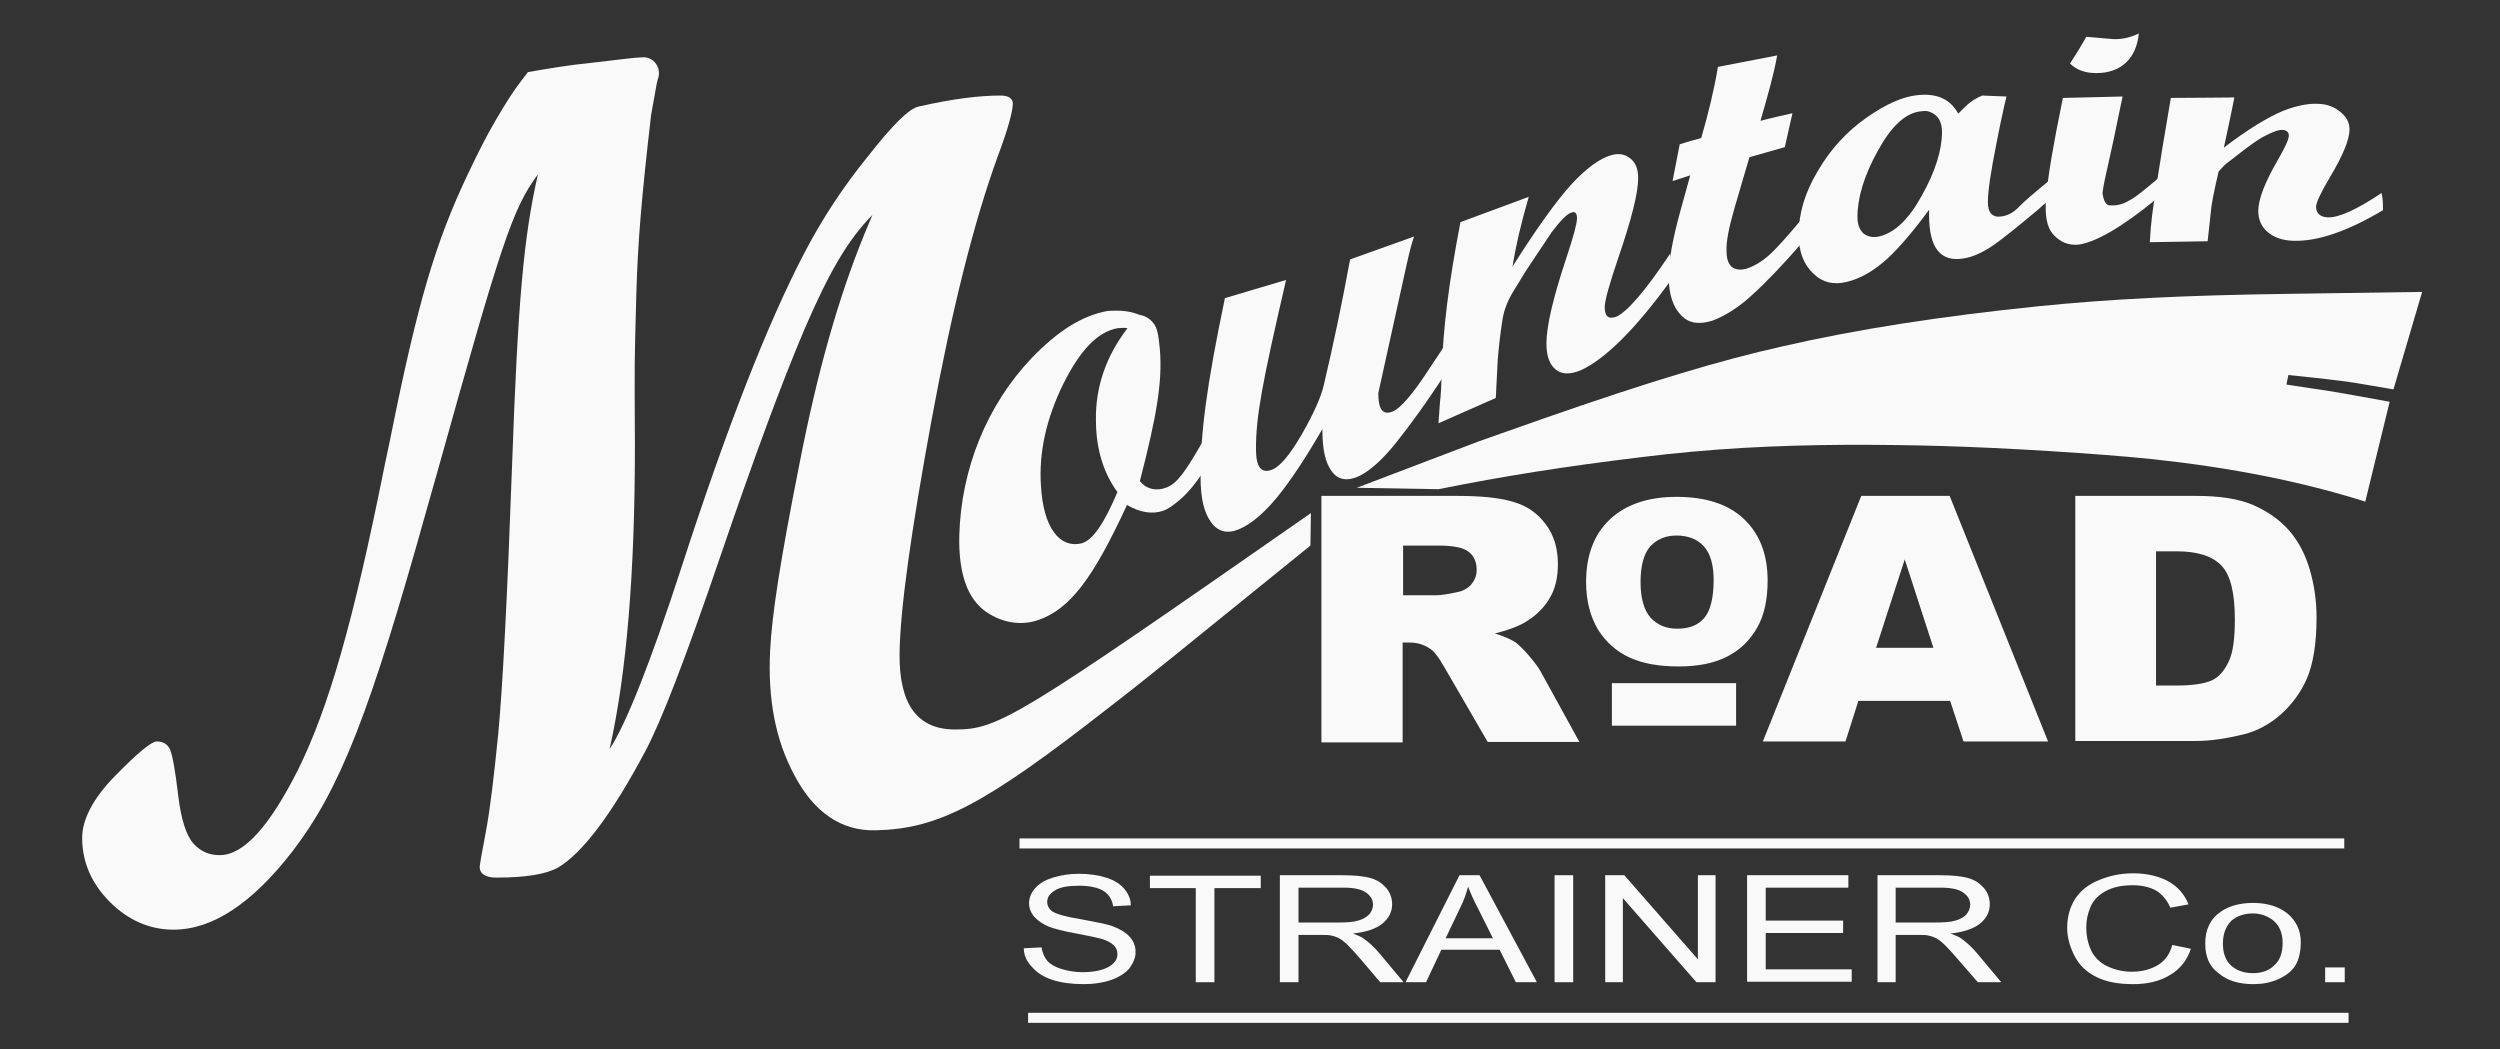 <?xml version="1.0" encoding="utf-8"?>
<!-- Generator: Adobe Illustrator 24.3.0, SVG Export Plug-In . SVG Version: 6.00 Build 0)  -->
<svg version="1.1" xmlns="http://www.w3.org/2000/svg" xmlns:xlink="http://www.w3.org/1999/xlink" x="0px" y="0px"
	 viewBox="0 0 523.3 219.6" style="enable-background:new 0 0 523.3 219.6;" xml:space="preserve">
<rect x="0" y="0" width="523.3" height="219.6" fill="#333333" stroke="none"/>
<style type="text/css">
	.st0{display:none;}
	.st1{display:inline;fill-rule:evenodd;clip-rule:evenodd;fill:#F9F9F9;}
	.st2{fill:#F9F9F9;}
</style>
<g id="Layer_1" class="st0">
	<path class="st1" d="M293.2,133.8h7.2c0.8,0,2.3-0.2,4.5-0.7c1.1-0.2,2.1-0.8,2.8-1.6c0.7-0.9,1-1.8,1-3c0-1.7-0.6-3-1.7-3.8
		c-1.1-0.9-3.3-1.3-6.3-1.3h-7.5V133.8z M276.2,164.4v-51.5h28.3c5.2,0,9.3,0.4,12,1.3c2.8,0.9,5,2.4,6.7,4.7
		c1.7,2.3,2.5,5.1,2.5,8.3c0,2.9-0.6,5.4-1.9,7.4c-1.3,2.1-3.1,3.7-5.4,5c-1.5,0.9-3.5,1.5-6,2.1c2,0.6,3.5,1.3,4.4,1.9
		c0.6,0.4,1.6,1.4,2.7,2.7c1.2,1.4,2,2.4,2.4,3.2l8.2,14.9H311l-9.1-15.8c-1.2-2.1-2.2-3.4-3.1-3.9c-1.2-0.8-2.6-1.2-4.1-1.2h-1.5
		v20.9L276.2,164.4L276.2,164.4z"/>
	<path class="st1" d="M404.6,144.8l-6-18.5l-6,18.5H404.6z M408.1,155.9h-19.3l-2.7,8.5h-17.4l20.7-51.5H408l20.7,51.5h-17.8
		L408.1,155.9z"/>
	<path class="st1" d="M451.3,124.6v28.1h4.2c3.6,0,6.1-0.4,7.6-1.1c1.5-0.7,2.6-2,3.5-3.9c0.9-1.8,1.3-4.8,1.3-8.9
		c0-5.6-0.9-9.3-2.9-11.3c-1.9-2-5.1-3-9.5-3L451.3,124.6z M434.3,112.9h25.2c5,0,9,0.6,12.1,1.9c3,1.3,5.6,3.1,7.6,5.4
		s3.5,5.1,4.4,8.3s1.4,6.4,1.4,10c0,5.5-0.7,9.7-2,12.8c-2.6,5.9-7.6,10.3-13.2,11.7c-3.7,0.9-7.1,1.4-10.1,1.4h-25.3v-51.5H434.3z"
		/>
	<path class="st1" d="M343.1,131c0,3.5,0.7,6,2.1,7.5s3.2,2.3,5.6,2.3s4.3-0.8,5.7-2.2c1.3-1.5,2-4.2,2-8c0-3.2-0.7-5.6-2.1-7.1
		s-3.3-2.2-5.7-2.2c-2.3,0-4.1,0.8-5.5,2.3C343.8,125,343.1,127.5,343.1,131z M331.8,131c0-5.6,1.7-10,5-13.1s8-4.7,14-4.7
		c6.1,0,10.8,1.5,14.1,4.6c3.3,3.1,5,7.4,5,12.9c0,4-0.7,7.3-2.2,9.9c-1.5,2.6-3.5,4.6-6.2,6s-6.1,2.1-10.2,2.1
		c-8.3,0-13.6-2.4-16.9-7.7C332.6,138.3,331.8,135,331.8,131z"/>
	<rect x="337.1" y="152.2" class="st1" width="26" height="8.9"/>
	<path class="st1" d="M235.5,77.8c-0.5-0.1-1.2-0.1-2.1,0c-4.2,0.8-7.9,4.6-11.3,11.7c-3.6,7.4-5.2,14.5-4.8,21.6
		c0.5,8.6,3.8,13.1,8.6,11.9c2.3-0.8,4.7-4.3,7.4-10.8c-3-4.2-4.5-9.2-4.5-15.2C228.8,90.1,231,83.6,235.5,77.8z M251.3,108.1
		c-1.6,2.4-3.2,4.3-4.7,5.6c-1.5,1.3-2.7,2.1-3.6,2.4c-2.2,0.8-4.9,0.4-7.6-1.2c-7.2,15.6-12,21.9-18.7,24.1
		c-3.5,1.2-7.4,0.6-10.7-1.6c-4.1-2.7-6-8.2-5.8-16.2c0.4-13.9,5.8-27.2,15.2-37.1c5.5-5.7,10.5-8.9,15.9-9.9c2.7-0.2,4.8,0,6.7,0.8
		c1.2,0.2,2.2,0.8,2.9,1.7c0.8,1,1.1,2.3,1.4,5.7c0.5,6.6-0.5,13.5-4.2,27.5c1.3,1.7,3.5,2.2,5.7,1.3c2.1-0.9,3.7-3,7.7-10
		C251.3,103.4,251.3,105.7,251.3,108.1z"/>
	<path class="st1" d="M302.5,86.9c-4.2,6.5-7.8,11.4-10.6,15c-2.8,3.5-5.4,5.8-7.7,6.9c-2.5,1.2-4.5,0.9-5.8-0.9
		c-1.4-1.8-2-4.7-2-8.8V99c-3.4,5.9-6.6,10.7-9.5,14.2c-2.8,3.4-5.5,5.7-8.1,6.8c-2.4,1-4.4,0.5-5.9-1.5s-2.2-5.1-2.2-9.5
		c0-9.5,1.3-19.3,5.1-37.4l12.8-3.8c-5.1,22-6.3,28.7-6.3,35.5c0,3.8,1.1,5.2,3.4,4.3c1.7-0.7,3.8-3.1,6.2-7.4
		c2.5-4.2,4-7.7,4.6-10.3c2.1-8.9,3.9-17.7,5.5-26.4l13.4-4.8c-0.5,1.4-0.9,2.9-1.7,6.5c-1.9,8.8-3.9,17.5-5.8,26.3
		c0,3.5,1,4.8,3.1,3.8c1.6-0.8,4.1-3.6,7.4-8.5c1.3-2,2.7-4,4-6.1C302.5,82.9,302.5,84.9,302.5,86.9z"/>
	<path class="st1" d="M349.5,67.7c-7.4,10.3-13.7,16.6-19,19c-2.2,0.9-3.9,0.9-5.2-0.1c-1.3-1-2-2.8-2-5.5c0-3.6,1.4-9.6,4.2-18
		c1.5-4.5,2.2-7.2,2.2-8.2c0-1.1-0.4-1.4-1.2-1.2c-0.9,0.3-2.2,1.6-4.1,4.1c-1.8,2.7-3.6,5.4-5.5,8.2c-0.9,1.5-1.8,2.9-2.7,4.4
		c-1.2,2-1.9,3.9-2.2,5.8c-0.5,3.2-0.8,6-1,8.5c-0.1,2-0.2,4.2-0.4,7.9l-12.1,5.3c0.1-1.4,0.3-2.8,0.4-4.2c0.2-1.7,0.3-3.6,0.4-7
		c0.3-8.8,1.4-17.9,3.9-31l14.3-5.3c-1.6,5.6-2.7,10.2-3.4,14.6c5.1-8.1,9.3-13.9,12.5-17.3c3.1-3.3,5.8-5.4,8.2-6
		c1.7-0.5,3-0.2,4.1,0.7s1.6,2.2,1.6,4.1c0,3.1-1.4,8.6-4.1,16.6c-1.9,5.6-2.9,9.1-2.9,10.5c0,1.9,0.8,2.6,2.4,2
		c2.4-1,6.1-5.4,11.4-13.2C349.5,64.1,349.5,65.9,349.5,67.7z"/>
	<path class="st1" d="M377.1,59.7c-4,4.7-7.5,8.3-10.5,11c-2.9,2.7-5.7,4.5-8.4,5.4c-2.8,0.9-5,0.6-6.7-1.1s-2.6-4.4-2.6-8.1
		c0-3.3,0.8-7.8,2.4-13.7c0.7-2.6,1.4-5.1,2.1-7.6c-1.2,0.4-2.5,0.8-3.7,1.2c0.5-2.6,1-5.2,1.5-7.8c1.5-0.4,3-0.9,4.6-1.3
		c1.5-5.2,2.7-10.1,3.5-14.9l12.4-2.4c-0.8,3.9-1.8,7.9-3.5,13.7c2.2-0.6,4.5-1.1,6.8-1.6c-0.5,2.4-1.1,4.7-1.6,7.1
		c-2.5,0.7-5,1.4-7.4,2.1c-1.1,3.6-2.1,7.2-3.2,10.9c-1.1,3.8-1.6,6.8-1.6,8.9c0,2.3,0.8,3.6,2.4,3.8c0.5,0.1,1,0,1.6-0.1
		c1.6-0.5,3.2-1.4,4.8-2.8c1.6-1.4,3.9-4,7.1-7.8C377.1,56.4,377.1,58.1,377.1,59.7z"/>
	<path class="st1" d="M393.1,58.5c3.2-0.6,6.2-3.5,9.1-8.6c2.8-5.1,4.2-9.5,4.2-13.4l0,0l0,0c0-2.2-0.9-3.6-2.6-4.2
		c-0.5-0.2-1.1-0.2-1.8-0.2c-3.2,0.3-6.2,3.1-9.1,8.2c-2.9,5.2-4.3,9.9-4.3,14c0,1.5,0.4,2.7,1.3,3.5
		C390.8,58.5,391.8,58.8,393.1,58.5z M428.3,51.4c-0.6,0.5-1.1,0.9-1.6,1.4c-4.3,3.6-7.4,6.1-9.4,7.5c-2.2,1.5-4.3,2.5-6.3,2.8
		c-4.8,0.8-7.2-2.2-7.2-9c0-0.4,0-0.8,0-1.2c-3.3,4.5-6.2,7.9-8.8,10.3c-2.7,2.5-5.5,4.1-8.4,4.8c-2.8,0.7-5.2,0.1-7.1-1.8
		c-2-1.9-3-4.6-3-8.1c0-4.4,1.3-8.8,4-13.3c2.6-4.5,6-8.2,10.1-11.1s7.8-4.5,10.9-4.8c4-0.4,6.8,0.9,8.4,3.9c2.2-2.3,3-2.9,5-3.8
		l5.1,0.2l-0.5,2.1c-0.5,2.2-1,4.6-1.6,7.7c-1.2,6-1.8,10.1-1.8,12.3c0,2.3,1,3.3,2.9,3.1c1.3-0.2,2.5-0.8,3.8-2.1
		c1.2-1.2,2.7-2.5,6-5.2C428.7,48.6,428.5,50,428.3,51.4z"/>
	<path class="st1" d="M451.8,50.3c-7.5,6.2-13.1,9.5-16.8,9.9c-2.1,0.2-3.8-0.5-5.2-2c-1.5-1.6-2-4-1.6-8c0.5-5.1,1.3-10,3.5-20.8
		l12.5-0.3l-0.9,4.4c-0.6,2.8-1,5-1.5,7.1l-1.3,5.9c-0.2,1-0.4,2-0.5,3c0.2,1.3,0.5,2,1.1,2.4c0.3,0.1,0.6,0.1,1,0.1
		c1.2-0.1,2.5-0.4,3.8-1.2c1.1-0.6,3.1-2.2,5.9-4.6C451.8,47.5,451.8,48.9,451.8,50.3z M447.7,15.9c-0.5,5.3-3.7,8.3-9,8.3
		c-2.4,0-4.2-0.7-5.5-2c1.3-2,2.4-3.8,3.4-5.6c2.5,0.2,4.3,0.4,5.9,0.5C444.3,17.1,446,16.7,447.7,15.9z"/>
	<path class="st1" d="M498.9,53c-7.4,4.5-13.7,6.6-19,6.4c-2.2-0.1-3.9-0.7-5.2-1.8c-1.3-1.1-2-2.6-2-4.4c0-2.5,1.4-6.1,4.2-10.9
		c1.5-2.6,2.2-4.2,2.3-4.9c0-0.7-0.4-1.1-1.2-1.2c-0.9-0.1-2.2,0.4-4.1,1.4c-1.3,0.7-3.1,2-5.4,3.8c-0.9,0.7-1.8,1.4-2.7,2.1
		l-1.3,1.4l-0.7,3.1c-0.4,1.8-0.6,2.9-0.8,4.2c-0.2,1.8-0.4,3.6-0.8,7.3l-12.1,0.2c0.2-4.1,0.5-6.8,1.4-12.1c0.8-5.2,1.5-9.4,3-18.2
		c6.4,0,10-0.1,13.4-0.1c-0.9,4.6-1.6,7.6-2.3,10.5c5.1-3.9,9.3-6.4,12.5-7.7c3.1-1.2,5.8-1.7,8.2-1.4c1.7,0.2,3,0.9,4.1,1.9
		s1.6,2.1,1.6,3.4c0,2.1-1.4,5.5-4.1,10c-1.9,3.2-2.9,5.3-2.9,6.3c0,1.3,0.8,2.1,2.4,2.2c2.4,0.2,6.1-1.5,11.4-5.1
		C498.9,50.5,498.9,51.7,498.9,53z"/>
	<path class="st1" d="M273.9,123.4c-27.9,22.6-35.1,28.4-42.4,34.1c-26.1,20.3-35.6,25.3-48.8,25.7c-7.1,0.2-12.9-3.7-17.1-11.5
		c-4-7.4-5.7-16-5.1-26.2c0.4-7.7,2.1-18.8,6.1-39c3.8-19.6,8.2-35.1,13.6-48.3l1.7-4.1c-5.1,5.1-8.9,11.6-14.2,24
		c-4.8,11.3-10.7,27.1-17.7,47.8c-7.1,20.8-12.2,34.1-15.6,40.6c-7,13.2-13.2,21.4-18.3,24.4c-2.5,1.4-6.8,2.1-12.9,2.1
		c-2.4,0-3.6-0.8-3.6-2.3c0-0.2,0.4-2.6,1.3-7.3c0.8-4.8,1.7-11.7,2.6-20.6c0.9-9.4,1.9-28.7,2.9-56.6c1.2-33.7,2.5-47.5,5.4-60.7
		C106.5,52.6,104,60,90.9,107l-2.3,8.1c-12.1,43.4-18.3,59.2-28.2,72.2c-8.5,11.1-16.8,16.6-25.1,16.6c-5,0-9.5-2-13.3-5.8
		s-5.8-8.3-5.8-13.4c0-3.9,2.4-8.3,6.9-13.1c4.6-4.7,7.6-7.2,8.7-7.2c1.4,0,2.3,0.6,2.8,1.8s1.1,4.4,1.7,9.7
		c0.6,5.1,1.8,8.6,3.3,10.2c1.5,1.6,3.3,2.3,5.4,2.3c5,0,10.4-6,16.4-17.9c6.4-13,11.5-30.8,18-63.3l1.2-6.2
		c5.7-28.4,9.4-41,16.3-55.7c2.1-4.4,3.8-7.8,5.8-11.2c2.1-3.6,3.7-6.1,5.4-8.3l1.3-1.7c4.5-0.8,8.8-1.5,13-1.9
		c6.9-0.8,8.9-1.1,11-1.2c2.4-0.2,4.2,2.2,3.3,4.6c-0.2,0.6-0.2,0.8-1.4,7.4c-2,17.2-2.8,26.7-3.1,37.5c-0.4,15.2-0.4,12.7-0.3,31.8
		c0,26.6-1.7,47.7-5.3,63.7c3.4-5.1,8.6-18.2,15.1-38.3c9.4-29,18.1-51.1,25.7-65.9c3.7-7.1,8.1-13.8,13.3-20.2
		c5.1-6.5,8.6-10,10.7-10.5c7.1-1.6,12.6-2.4,17.2-2.4c1.7,0,2.6,0.6,2.6,1.8c0,1.6-1,5.3-3.1,11c-5,13.7-9.6,32-14,55.4
		c-4.4,23.5-6.6,39.8-6.7,49.1c-0.2,10.6,3.7,15.9,11.6,15.9c9.1,0,12.8-2.3,74.7-45.4L273.9,123.4z"/>
	<path class="st1" d="M484.9,88.4c3.6,0.4,7.2,0.8,11,1.5l5.3,0.9l6-20.4l-27.6,0.4c-22.4,0.3-37.8,1.1-52.8,2.6
		c-20.6,2.1-37.9,4.8-53.8,8.4c-13.1,2.9-28,7.4-50.1,15.1c-8,2.8-11.3,4-13.6,4.8l-25.6,9.7l16.9,0.1c13.4-2.7,26.6-4.8,42.5-6.7
		c14.7-1.8,27.7-2.5,43.7-2.6c13.8,0,25.3,0.3,41.7,1.3c9.3,0.6,14.9,1,21.8,1.8c16.8,1.8,31.4,4.7,44.8,8.9l5.2-20.9l-5.5-1
		c-3.7-0.7-7.3-1.3-10.8-1.8l-5.3-0.8l0.4-2L484.9,88.4z M374.4,91.7c-2,0.1-4.1,0.4-6.2,0.7l-3.3,0.5l-0.1-1.5L368,91
		c2.2-0.3,4.2-0.5,6.2-0.7l3.4-0.3l0.2,1.6L374.4,91.7z M437.5,87.6l-4.4-0.1c-1.8,0-3.7,0-5.6,0c-0.7,0-1.5,0-2.2,0.1l-4.3,0.2
		l0.2-1.5l4.3-0.3c2.7-0.2,5.3-0.3,7.8-0.4l4.4-0.1L437.5,87.6z"/>
	<rect x="258.8" y="168.7" class="st1" width="235.9" height="2"/>
	<polygon class="st1" points="263.4,183.6 263.4,174.5 265.4,174.5 265.4,178.2 273.1,178.2 273.1,174.5 275.1,174.5 275.1,183.6 
		273.1,183.6 273.1,179.3 265.4,179.3 265.4,183.6 	"/>
	<path class="st1" d="M297,179.2c0,1.1,0.5,2,1.5,2.6s2.2,0.9,3.6,0.9c1.5,0,2.7-0.3,3.6-0.9c1-0.6,1.4-1.5,1.4-2.7
		c0-1.5-0.8-2.6-2.4-3.2c-0.8-0.3-1.7-0.5-2.6-0.5c-1.4,0-2.6,0.3-3.6,0.9C297.5,176.8,297,177.8,297,179.2z M295,179.1
		c0-1.5,0.7-2.7,2-3.5c1.3-0.9,3-1.3,5.1-1.3c1.4,0,2.6,0.2,3.7,0.6c1.1,0.4,1.9,1,2.5,1.7s0.9,1.5,0.9,2.4s-0.3,1.8-0.9,2.5
		s-1.5,1.3-2.6,1.6c-1.1,0.4-2.3,0.6-3.6,0.6c-1.4,0-2.6-0.2-3.7-0.6c-1.1-0.4-1.9-1-2.5-1.7C295.3,180.7,295,179.9,295,179.1z"/>
	<polygon class="st1" points="328.9,183.6 328.9,174.5 330.8,174.5 330.8,182.5 338.1,182.5 338.1,183.6 	"/>
	<path class="st1" d="M358.9,182.5h3.2c1,0,1.8-0.1,2.3-0.2c0.6-0.1,1-0.3,1.3-0.5c0.5-0.3,0.8-0.7,1.1-1.2c0.3-0.5,0.4-1.1,0.4-1.8
		c0-0.9-0.2-1.7-0.8-2.2c-0.5-0.5-1.1-0.8-1.8-1c-0.5-0.1-1.4-0.2-2.5-0.2H359v7.1H358.9z M356.9,183.6v-9.1h5.1c1.1,0,2,0,2.6,0.1
		c0.9,0.1,1.6,0.3,2.2,0.6c1.5,0.8,2.3,2.1,2.3,3.7c0,0.7-0.1,1.3-0.4,1.8s-0.6,1-1,1.3s-0.9,0.6-1.3,0.8c-1,0.4-2.4,0.6-4.2,0.6
		h-5.3V183.6z"/>
	<rect x="389.5" y="174.5" class="st1" width="2" height="9.1"/>
	<polygon class="st1" points="412.1,183.6 412.1,174.5 414.2,174.5 421.9,181.6 421.9,174.5 423.8,174.5 423.8,183.6 421.8,183.6 
		414,176.4 414,183.6 	"/>
	<path class="st1" d="M451.3,180v-1.1h6.3v3.4c-1,0.5-2,0.8-3,1.1c-1,0.2-2.1,0.3-3.1,0.3c-1.5,0-2.8-0.2-4-0.6
		c-1.2-0.4-2.1-0.9-2.7-1.7c-0.6-0.7-0.9-1.5-0.9-2.4s0.3-1.7,0.9-2.5s1.5-1.3,2.6-1.7s2.4-0.6,3.9-0.6c1.1,0,2,0.1,2.9,0.3
		c1.7,0.4,2.6,1.1,3.1,2.4l-1.8,0.3c-0.5-0.9-1.1-1.4-2.2-1.7c-0.6-0.2-1.3-0.2-2-0.2c-0.9,0-1.7,0.1-2.3,0.2
		c-0.6,0.2-1.2,0.4-1.6,0.7s-0.7,0.6-0.9,0.9c-0.4,0.6-0.6,1.2-0.6,1.8c0,1.6,0.9,2.7,2.7,3.2c0.9,0.3,1.8,0.4,2.8,0.4
		c0.8,0,1.7-0.1,2.5-0.3s1.4-0.4,1.9-0.6V180H451.3z"/>
	<path class="st1" d="M477.1,180.6l1.9-0.1c0.1,0.5,0.3,0.8,0.6,1.1c0.3,0.3,0.8,0.5,1.5,0.7s1.4,0.3,2.3,0.3c1.5,0,2.7-0.3,3.3-0.8
		c0.3-0.2,0.4-0.5,0.4-0.8c0-0.6-0.6-1-1.7-1.3c-0.4-0.1-1.3-0.2-2.6-0.4c-1.4-0.2-2.3-0.4-2.9-0.6c-0.7-0.2-1.2-0.5-1.6-0.8
		c-0.3-0.3-0.5-0.7-0.5-1.1c0-0.5,0.2-0.9,0.6-1.3c0.4-0.4,1-0.7,1.9-0.9c0.8-0.2,1.7-0.3,2.7-0.3c1.1,0,2.1,0.1,2.9,0.3
		s1.5,0.5,1.9,1c0.5,0.4,0.7,0.9,0.7,1.4l-1.9,0.1c-0.1-0.6-0.4-1-1-1.3s-1.5-0.4-2.6-0.4c-1.2,0-2.1,0.1-2.6,0.4
		c-0.6,0.3-0.8,0.6-0.8,1c0,0.3,0.2,0.6,0.6,0.8s1.4,0.4,3,0.6c1.6,0.2,2.7,0.4,3.3,0.6c1.7,0.5,2.5,1.2,2.5,2.2
		c0,0.5-0.2,0.9-0.7,1.4c-0.9,0.9-2.7,1.3-4.8,1.3l0,0c-2.6,0-4.4-0.5-5.5-1.4C477.4,181.8,477.1,181.3,477.1,180.6z"/>
	<rect x="258.6" y="187.1" class="st1" width="235.9" height="2"/>
</g>
<g id="Layer_2">
	<path class="st2" d="M276.6,155.2v-51.4h28.3c5.2,0,9.2,0.4,12,1.3c2.8,0.8,5,2.4,6.7,4.7c1.7,2.3,2.5,5,2.5,8.3
		c0,2.9-0.6,5.4-1.9,7.4c-1.3,2.1-3.1,3.7-5.4,5c-1.5,0.8-3.5,1.5-5.9,2.1c2,0.6,3.5,1.3,4.4,1.9c0.6,0.5,1.6,1.4,2.7,2.7
		c1.2,1.4,2,2.5,2.4,3.2l8.2,14.9h-19.2l-9.1-15.7c-1.2-2.1-2.2-3.4-3.1-3.9c-1.2-0.8-2.6-1.2-4.1-1.2h-1.5v20.9H276.6L276.6,155.2z
		 M293.6,124.6l7.1,0c0.8,0,2.3-0.2,4.5-0.7c1.1-0.2,2.1-0.8,2.8-1.6c0.7-0.9,1.1-1.8,1.1-3c0-1.7-0.6-3-1.7-3.8
		c-1.1-0.9-3.3-1.3-6.3-1.3h-7.4V124.6L293.6,124.6z"/>
	<path class="st2" d="M408.2,146.7H389l-2.7,8.5H369l20.6-51.4h18.5l20.6,51.4H411L408.2,146.7L408.2,146.7z M404.7,135.6l-6-18.5
		l-6,18.5H404.7L404.7,135.6z"/>
	<path class="st2" d="M434.4,103.8h25.2c5,0,9,0.6,12,1.9s5.6,3.1,7.6,5.4c2,2.3,3.4,5.1,4.3,8.2c0.9,3.1,1.4,6.4,1.4,9.9
		c0,5.5-0.7,9.7-2,12.8c-2.6,5.9-7.6,10.3-13.2,11.7c-3.7,0.9-7,1.4-10.1,1.4h-25.2V103.8L434.4,103.8z M451.3,115.4v28.1h4.1
		c3.6,0,6.1-0.4,7.6-1.1c1.5-0.7,2.6-2,3.5-3.9c0.9-1.8,1.3-4.8,1.3-8.8c0-5.6-0.9-9.3-2.8-11.3c-1.9-2-5-3-9.4-3H451.3L451.3,115.4
		z"/>
	<path class="st2" d="M332,121.8c0-5.6,1.7-10,5-13.1c3.3-3.1,8-4.7,13.9-4.7c6.1,0,10.8,1.5,14.1,4.6c3.3,3.1,5,7.4,5,12.9
		c0,4-0.7,7.3-2.2,9.9c-1.5,2.6-3.5,4.6-6.2,6c-2.7,1.4-6.1,2.1-10.2,2.1c-8.3,0-13.5-2.4-16.9-7.7C332.9,129.1,332,125.8,332,121.8
		L332,121.8z M343.4,121.8c0,3.4,0.7,5.9,2.1,7.5c1.4,1.5,3.2,2.3,5.6,2.3c2.4,0,4.3-0.7,5.6-2.2c1.3-1.5,2-4.2,2-8
		c0-3.2-0.7-5.6-2.1-7.1c-1.4-1.5-3.3-2.2-5.7-2.2c-2.3,0-4.1,0.8-5.5,2.3C344.1,115.9,343.4,118.4,343.4,121.8L343.4,121.8z"/>
	<path class="st2" d="M337.4,151.9h26V143h-26V151.9L337.4,151.9z"/>
	<path class="st2" d="M251.8,98.9c-1.6,2.4-3.2,4.3-4.7,5.6c-1.5,1.3-2.7,2.1-3.6,2.4c-2.2,0.8-4.9,0.4-7.6-1.2
		c-7.2,15.6-12,21.8-18.6,24.1c-3.5,1.2-7.4,0.6-10.7-1.6c-4.1-2.7-6-8.2-5.8-16.2c0.4-13.9,5.8-27.2,15.1-37
		c5.5-5.7,10.5-8.9,15.9-9.9c2.7-0.2,4.8,0,6.7,0.8c1.2,0.2,2.2,0.8,2.9,1.7c0.8,1,1.1,2.3,1.4,5.7c0.5,6.6-0.6,13.5-4.2,27.4
		c1.3,1.7,3.5,2.2,5.7,1.3c2.1-0.9,3.7-3,7.7-10C251.8,94.3,251.8,96.6,251.8,98.9L251.8,98.9z M236,68.7c-0.5-0.1-1.1-0.1-2.1,0
		c-4.2,0.8-7.8,4.6-11.3,11.6c-3.6,7.3-5.2,14.5-4.7,21.5c0.5,8.5,3.8,13.1,8.6,11.9c2.3-0.7,4.7-4.3,7.4-10.7
		c-3-4.1-4.5-9.2-4.5-15.1C229.3,81,231.5,74.6,236,68.7L236,68.7z"/>
	<path class="st2" d="M302.8,77.8c-4.2,6.5-7.8,11.4-10.6,14.9c-2.8,3.5-5.4,5.8-7.6,6.9c-2.5,1.2-4.5,0.9-5.8-0.9
		c-1.4-1.8-2-4.7-2-8.8c0,0,0,0,0-0.1c-3.4,5.9-6.5,10.6-9.4,14.2c-2.8,3.4-5.5,5.7-8.1,6.8c-2.4,1-4.4,0.5-5.8-1.5
		c-1.5-2-2.2-5.1-2.2-9.5c0-9.4,1.3-19.2,5.1-37.4l12.8-3.8c-5.1,22-6.3,28.6-6.3,35.4c0,3.8,1.1,5.2,3.4,4.3
		c1.7-0.7,3.7-3.1,6.2-7.4c2.4-4.2,4-7.7,4.6-10.3c2.1-8.9,3.9-17.6,5.5-26.3l13.4-4.8c-0.5,1.4-0.9,2.9-1.7,6.5
		c-1.9,8.8-3.9,17.5-5.8,26.3c0,3.5,1,4.7,3.1,3.8c1.6-0.7,4.1-3.6,7.3-8.5c1.3-2,2.7-4,4-6.1C302.8,73.8,302.8,75.8,302.8,77.8
		L302.8,77.8z"/>
	<path class="st2" d="M349.8,58.6c-7.4,10.2-13.7,16.5-18.9,18.9c-2.2,0.9-3.9,0.9-5.2-0.1c-1.3-1-2-2.8-2-5.5c0-3.6,1.4-9.6,4.2-18
		c1.5-4.5,2.2-7.2,2.2-8.2c0-1.1-0.4-1.5-1.2-1.2c-0.9,0.3-2.2,1.6-4.1,4.1c-1.8,2.7-3.6,5.4-5.4,8.1c-0.9,1.5-1.8,2.9-2.7,4.4
		c-1.2,2-1.9,3.9-2.2,5.8c-0.5,3.2-0.8,6-1,8.5c-0.1,2-0.2,4.2-0.4,7.9l-12,5.3c0.1-1.4,0.2-2.8,0.3-4.2c0.2-1.7,0.3-3.5,0.4-7
		c0.3-8.8,1.4-17.9,3.9-30.9l14.3-5.3c-1.6,5.5-2.7,10.2-3.4,14.6c5.1-8.1,9.3-13.9,12.4-17.3c3.1-3.3,5.8-5.3,8.2-6
		c1.7-0.5,3-0.2,4.1,0.7c1.1,0.9,1.6,2.2,1.6,4.1c0,3.1-1.4,8.6-4.1,16.5c-1.9,5.6-2.9,9.1-2.9,10.5c0,1.9,0.8,2.6,2.4,2
		c2.3-1,6.1-5.4,11.3-13.2C349.8,55,349.8,56.8,349.8,58.6L349.8,58.6z"/>
	<path class="st2" d="M377.3,50.7c-4,4.6-7.5,8.3-10.5,11c-2.9,2.7-5.7,4.4-8.3,5.4c-2.8,0.9-5,0.6-6.6-1.1
		c-1.7-1.7-2.6-4.4-2.6-8.1c0-3.3,0.8-7.8,2.4-13.6c0.7-2.6,1.4-5.1,2.1-7.6c-1.2,0.4-2.5,0.8-3.7,1.2c0.5-2.6,1-5.2,1.5-7.7
		c1.5-0.5,3-0.9,4.5-1.3c1.5-5.2,2.7-10.1,3.5-14.9l12.4-2.4c-0.7,3.9-1.8,7.8-3.5,13.7c2.2-0.6,4.5-1.1,6.7-1.6
		c-0.5,2.3-1.1,4.7-1.6,7.1c-2.5,0.7-4.9,1.4-7.4,2.1c-1.1,3.6-2.1,7.2-3.2,10.9c-1.1,3.8-1.7,6.8-1.6,8.8c0,2.3,0.8,3.6,2.4,3.8
		c0.5,0.1,1,0,1.6-0.1c1.6-0.5,3.2-1.4,4.8-2.8c1.6-1.4,3.9-4,7-7.7C377.3,47.4,377.3,49,377.3,50.7L377.3,50.7z"/>
	<path class="st2" d="M428.3,42.4c-0.6,0.5-1.1,0.9-1.6,1.4c-4.3,3.6-7.4,6.1-9.4,7.5c-2.2,1.5-4.3,2.5-6.3,2.8
		c-4.8,0.8-7.2-2.2-7.2-9c0-0.4,0-0.8,0-1.2c-3.3,4.5-6.2,7.9-8.8,10.3c-2.8,2.5-5.5,4.1-8.4,4.8c-2.8,0.7-5.2,0.1-7.1-1.8
		c-2-1.9-3-4.6-3-8.1c0-4.4,1.3-8.8,4-13.3c2.6-4.5,6-8.2,10.1-11.1c4.1-2.9,7.7-4.5,10.9-4.8c4-0.4,6.8,0.9,8.4,3.9
		c2.2-2.3,3-2.9,5-3.8l5.1,0.2l-0.5,2.1c-0.5,2.2-1,4.6-1.6,7.7c-1.2,6-1.8,10.1-1.8,12.3c0,2.3,1,3.3,2.9,3
		c1.3-0.2,2.5-0.8,3.7-2.1c1.2-1.2,2.7-2.5,6-5.2C428.7,39.5,428.6,41,428.3,42.4L428.3,42.4z M393.3,49.5c3.2-0.7,6.2-3.5,9-8.6
		c2.8-5,4.2-9.5,4.2-13.3c0,0,0,0,0,0c0,0,0,0,0,0c0-2.2-0.9-3.6-2.6-4.2c-0.5-0.2-1.1-0.2-1.8-0.1c-3.2,0.3-6.2,3.1-9,8.2
		c-2.9,5.2-4.3,9.9-4.3,13.9c0,1.5,0.4,2.7,1.3,3.5C390.9,49.5,392,49.8,393.3,49.5L393.3,49.5z"/>
	<path class="st2" d="M447.7,7c-0.5,5.2-3.7,8.3-8.9,8.3c-2.4,0-4.2-0.7-5.5-2c1.3-2,2.4-3.8,3.4-5.6c2.5,0.2,4.3,0.4,5.9,0.5
		C444.4,8.2,446.1,7.8,447.7,7L447.7,7z M451.8,41.3c-7.5,6.2-13.1,9.4-16.7,9.9c-2.1,0.2-3.8-0.5-5.2-2c-1.5-1.6-1.9-4-1.6-8
		c0.5-5,1.3-9.9,3.5-20.7l12.5-0.3l-0.9,4.3c-0.6,2.8-1,5-1.5,7.1l-1.3,5.9c-0.2,1-0.4,1.9-0.5,3c0.2,1.3,0.5,2,1.1,2.4
		c0.3,0.1,0.6,0.1,1,0.1c1.3,0,2.5-0.4,3.8-1.2c1.1-0.6,3.1-2.2,5.9-4.6C451.8,38.5,451.8,39.9,451.8,41.3L451.8,41.3z"/>
	<path class="st2" d="M498.8,44c-7.4,4.4-13.7,6.6-18.9,6.4c-2.2-0.1-3.9-0.7-5.2-1.8c-1.3-1.1-2-2.6-2-4.4c0-2.5,1.4-6.1,4.2-10.9
		c1.5-2.6,2.2-4.2,2.2-4.9c0-0.7-0.4-1.1-1.2-1.2c-0.9-0.1-2.2,0.4-4.1,1.4c-1.3,0.7-3.1,2-5.4,3.8c-0.9,0.7-1.8,1.4-2.7,2.1
		l-1.3,1.4l-0.7,3.1c-0.4,1.8-0.6,2.9-0.8,4.2c-0.2,1.8-0.4,3.6-0.8,7.3l-12.1,0.2c0.2-4.1,0.6-6.8,1.4-12c0.8-5.2,1.5-9.4,3-18.2
		c6.4,0,9.9-0.1,13.3-0.1c-0.9,4.6-1.6,7.6-2.2,10.5c5.1-3.9,9.3-6.4,12.4-7.7c3.1-1.2,5.8-1.7,8.2-1.4c1.7,0.2,3,0.9,4.1,1.9
		c1.1,1,1.6,2.1,1.6,3.4c0,2.1-1.4,5.5-4.1,10c-1.9,3.2-2.9,5.3-2.9,6.2c0,1.3,0.8,2.1,2.4,2.2c2.3,0.1,6.1-1.6,11.3-5.1
		C498.8,41.5,498.8,42.7,498.8,44L498.8,44z"/>
	<path class="st2" d="M274.3,114.2c-27.8,22.5-35,28.4-42.3,34c-26,20.3-35.5,25.3-48.7,25.6c-7.1,0.2-12.9-3.7-17-11.5
		c-4-7.4-5.6-16-5.1-26.1c0.4-7.7,2.1-18.7,6.1-38.9c3.8-19.5,8.2-35,13.6-48.2l1.7-4.1c-5,5.1-8.9,11.6-14.2,23.9
		c-4.8,11.3-10.6,27-17.7,47.8c-7.1,20.8-12.2,34.1-15.6,40.5c-7,13.2-13.2,21.4-18.3,24.4c-2.5,1.4-6.8,2.1-12.9,2.1
		c-2.3,0-3.5-0.8-3.5-2.3c0-0.2,0.4-2.6,1.3-7.3c0.9-4.8,1.7-11.6,2.6-20.6c0.9-9.4,1.9-28.6,2.9-56.5c1.2-33.7,2.4-47.4,5.4-60.5
		c-5.3,7.1-7.7,14.5-20.8,61.4l-2.3,8.1c-12.1,43.4-18.3,59.1-28.2,72.1c-8.5,11-16.8,16.5-25,16.5c-5,0-9.5-2-13.3-5.8
		c-3.8-3.8-5.8-8.3-5.8-13.4c0-3.9,2.3-8.3,6.9-13s7.6-7.2,8.7-7.2c1.4,0,2.3,0.6,2.8,1.7c0.5,1.2,1.1,4.4,1.7,9.6
		c0.6,5,1.7,8.5,3.3,10.2c1.5,1.6,3.3,2.3,5.4,2.3c5,0,10.4-6,16.4-17.9c6.4-13,11.5-30.7,18-63.1l1.3-6.2
		c5.7-28.4,9.4-41,16.3-55.5c2.1-4.4,3.8-7.8,5.8-11.2c2.1-3.6,3.7-6.1,5.4-8.3l1.3-1.7c4.5-0.8,8.8-1.5,12.9-1.9
		c6.9-0.8,8.9-1.1,11-1.2c2.4-0.2,4.2,2.2,3.3,4.6c-0.2,0.6-0.2,0.7-1.4,7.4c-2,17.2-2.8,26.7-3.1,37.5c-0.4,15.2-0.4,12.7-0.3,31.7
		c0,26.5-1.7,47.6-5.3,63.6c3.4-5.1,8.6-18.2,15.1-38.2c9.4-29,18-51,25.7-65.7c3.7-7.1,8.1-13.8,13.3-20.2
		c5.1-6.5,8.6-10,10.6-10.4c7.1-1.6,12.6-2.3,17.1-2.3c1.7,0,2.6,0.6,2.6,1.7c0,1.6-1,5.3-3.1,10.9c-5,13.7-9.6,32-13.9,55.3
		c-4.3,23.4-6.6,39.7-6.7,49c-0.1,10.5,3.7,15.8,11.6,15.8c9.1,0,12.8-2.3,74.5-45.3L274.3,114.2L274.3,114.2z"/>
	<path class="st2" d="M301.1,102.4c13.4-2.7,26.6-4.8,42.4-6.7c14.6-1.8,27.6-2.5,43.6-2.6c13.8,0,25.2,0.3,41.6,1.3
		c9.3,0.6,14.8,1,21.8,1.7c16.7,1.8,31.3,4.7,44.6,8.9l5.1-20.9l-5.5-1c-3.7-0.7-7.3-1.3-10.8-1.8l-5.3-0.8l0.4-2l5.7,0.6
		c3.6,0.4,7.2,0.8,11,1.5l5.3,0.9l6-20.4l-27.6,0.4c-22.4,0.3-37.7,1.1-52.7,2.6c-20.5,2.1-37.9,4.8-53.6,8.4
		c-13,2.9-27.9,7.4-50,15.1c-8,2.8-11.3,4-13.6,4.8l-25.5,9.7L301.1,102.4L301.1,102.4z"/>
	<path class="st2" d="M421.2,77.2l4.3-0.3c2.7-0.2,5.3-0.3,7.8-0.4l4.4-0.1l-0.2,2.1l-4.4-0.1c-1.8,0-3.7,0-5.6,0
		c-0.7,0-1.5,0-2.2,0.1l-4.3,0.2L421.2,77.2L421.2,77.2z"/>
	<path class="st2" d="M364.9,82.3l3.2-0.4c2.2-0.3,4.2-0.5,6.2-0.7l3.4-0.3l0.2,1.6l-3.3,0.2c-2,0.2-4.1,0.4-6.2,0.7l-3.3,0.5
		L364.9,82.3L364.9,82.3z"/>
	<path class="st2" d="M213.4,177.6h277.3v-2.1H213.4V177.6L213.4,177.6z"/>
	<path class="st2" d="M215.2,214.1h276.4v-2.1H215.2V214.1L215.2,214.1z"/>
	<path class="st2" d="M214.3,198.5l3.7-0.2c0.2,1.1,0.6,2.1,1.2,2.8c0.6,0.7,1.6,1.3,2.9,1.7c1.3,0.4,2.8,0.7,4.5,0.7
		c3,0,5.4-0.7,6.5-1.9c0.6-0.6,0.8-1.2,0.8-1.9c0-1.5-1.1-2.5-3.4-3.2c-0.8-0.2-2.5-0.6-5.2-1.1c-2.8-0.5-4.6-1-5.7-1.4
		c-1.4-0.6-2.4-1.3-3.1-2.1c-0.7-0.8-1.1-1.8-1.1-2.8c0-1.1,0.4-2.2,1.3-3.2s2.1-1.7,3.7-2.2c1.6-0.5,3.4-0.8,5.4-0.8
		c2.2,0,4.1,0.3,5.7,0.8c1.7,0.5,2.9,1.3,3.8,2.3c0.9,1.1,1.4,2.2,1.4,3.5l-3.7,0.2c-0.2-1.4-0.9-2.5-2-3.2
		c-1.1-0.7-2.9-1.1-5.1-1.1c-2.3,0-4.1,0.3-5.1,1c-1.1,0.7-1.6,1.4-1.6,2.4c0,0.8,0.4,1.5,1.1,2c0.8,0.5,2.7,1.1,5.9,1.6
		c3.1,0.6,5.3,1,6.5,1.4c3.3,1.2,5,3,5,5.5c0,1.2-0.5,2.3-1.3,3.4c-1.8,2.1-5.3,3.3-9.5,3.3c0,0,0,0,0,0c-5.2,0-8.8-1.2-10.8-3.5
		C214.9,201.3,214.3,199.9,214.3,198.5L214.3,198.5z"/>
	<path class="st2" d="M250.3,205.6v-19.7h-9.6v-2.6h23.2v2.6h-9.7v19.7H250.3L250.3,205.6z"/>
	<path class="st2" d="M267.9,205.6v-22.4h13c2.6,0,4.6,0.2,6,0.6c1.4,0.4,2.4,1.1,3.3,2.1c0.8,1,1.2,2.1,1.2,3.4c0,1.6-0.7,2.9-2,4
		c-1.3,1.1-3.4,1.8-6.2,2.1c1,0.4,1.8,0.7,2.3,1.1c1.1,0.8,2.2,1.8,3.2,3l5.1,6.1h-4.9L285,201c-2.4-2.8-3.6-4-4.7-4.6
		c-0.6-0.3-1.2-0.5-1.8-0.6c-0.4-0.1-1.1-0.1-2.1-0.1c-2.6,0-2,0-4.6,0v9.9H267.9L267.9,205.6z M271.8,193.1h8.3
		c1.8,0,3.2-0.1,4.2-0.4c1-0.3,1.7-0.7,2.3-1.3c0.5-0.6,0.8-1.3,0.8-2c0-1.1-0.5-1.9-1.5-2.6c-1-0.7-2.6-1-4.8-1h-9.3V193.1
		L271.8,193.1z"/>
	<path class="st2" d="M294.2,205.6l11.3-22.4h4.2l12,22.4h-4.4l-3.4-6.8h-12.2l-3.2,6.8H294.2L294.2,205.6z M302.6,196.4h9.9
		l-3.1-6.2c-0.9-1.7-1.6-3.3-2.1-4.6c-0.4,1.5-0.9,2.9-1.6,4.3L302.6,196.4L302.6,196.4z"/>
	<path class="st2" d="M325.4,205.6v-22.4h3.9v22.4H325.4L325.4,205.6z"/>
	<path class="st2" d="M336,205.6v-22.4h4l15.4,17.6v-17.6h3.7v22.4h-4l-15.4-17.6v17.6H336L336,205.6z"/>
	<path class="st2" d="M365.7,205.6v-22.4h21.2v2.6h-17.3v6.9h16.2v2.6h-16.2v7.6h18v2.6H365.7L365.7,205.6z"/>
	<path class="st2" d="M393,205.6v-22.4h13c2.6,0,4.6,0.2,6,0.6c1.4,0.4,2.4,1.1,3.3,2.1c0.8,1,1.2,2.1,1.2,3.4c0,1.6-0.7,2.9-2,4
		c-1.4,1.1-3.4,1.8-6.2,2.1c1,0.4,1.8,0.7,2.3,1.1c1.1,0.8,2.2,1.8,3.2,3l5.1,6.1h-4.9L410,201c-2.4-2.8-3.6-4-4.7-4.6
		c-0.6-0.3-1.2-0.5-1.8-0.6c-0.4-0.1-1.1-0.1-2.1-0.1c-2.6,0-2,0-4.6,0v9.9H393L393,205.6z M396.8,193.1h8.3c1.8,0,3.2-0.1,4.2-0.4
		c1-0.3,1.8-0.7,2.3-1.3c0.5-0.6,0.8-1.3,0.8-2c0-1.1-0.5-1.9-1.5-2.6s-2.6-1-4.8-1h-9.3V193.1L396.8,193.1z"/>
	<path class="st2" d="M454.7,197.8l3.9,0.8c-0.8,2.4-2.3,4.3-4.4,5.5c-2.1,1.3-4.7,1.9-7.7,1.9c-3.2,0-5.7-0.5-7.7-1.5
		c-2-1-3.5-2.4-4.5-4.3c-1-1.9-1.6-3.9-1.6-6c0-2.3,0.6-4.4,1.7-6.1s2.8-3,5-3.9c2.2-0.9,4.5-1.4,7.1-1.4c2.9,0,5.4,0.6,7.4,1.7
		c2,1.1,3.4,2.8,4.2,4.8l-3.8,0.7c-0.7-1.6-1.7-2.8-3-3.6c-1.3-0.7-2.9-1.1-4.9-1.1c-2.3,0-4.1,0.4-5.6,1.2s-2.6,1.9-3.2,3.3
		c-0.6,1.4-0.9,2.8-0.9,4.3c0,1.9,0.4,3.6,1.1,5c0.7,1.4,1.9,2.5,3.4,3.2c1.5,0.7,3.2,1.1,5,1.1c2.2,0,4-0.5,5.5-1.4
		C453.2,201.1,454.2,199.7,454.7,197.8L454.7,197.8z"/>
	<path class="st2" d="M461.6,197.5c0-3,1.1-5.2,3.3-6.7c1.8-1.2,4-1.8,6.7-1.8c2.9,0,5.3,0.7,7.2,2.2c1.8,1.5,2.8,3.5,2.8,6
		c0,2.1-0.4,3.7-1.2,5c-0.8,1.2-2,2.1-3.6,2.8c-1.6,0.7-3.3,1-5.1,1c-3,0-5.4-0.7-7.2-2.2C462.5,202.4,461.6,200.3,461.6,197.5
		L461.6,197.5z M465.3,197.5c0,2.1,0.6,3.6,1.8,4.7c1.2,1,2.7,1.5,4.5,1.5c1.8,0,3.3-0.5,4.4-1.6c1.2-1,1.8-2.6,1.8-4.7
		c0-2-0.6-3.5-1.8-4.6c-1.2-1-2.7-1.6-4.4-1.6c-1.8,0-3.3,0.5-4.5,1.5C465.9,193.9,465.3,195.5,465.3,197.5L465.3,197.5z"/>
	<path class="st2" d="M486.7,205.6v-3.1h4.1v3.1H486.7L486.7,205.6z"/>
</g>
</svg>
